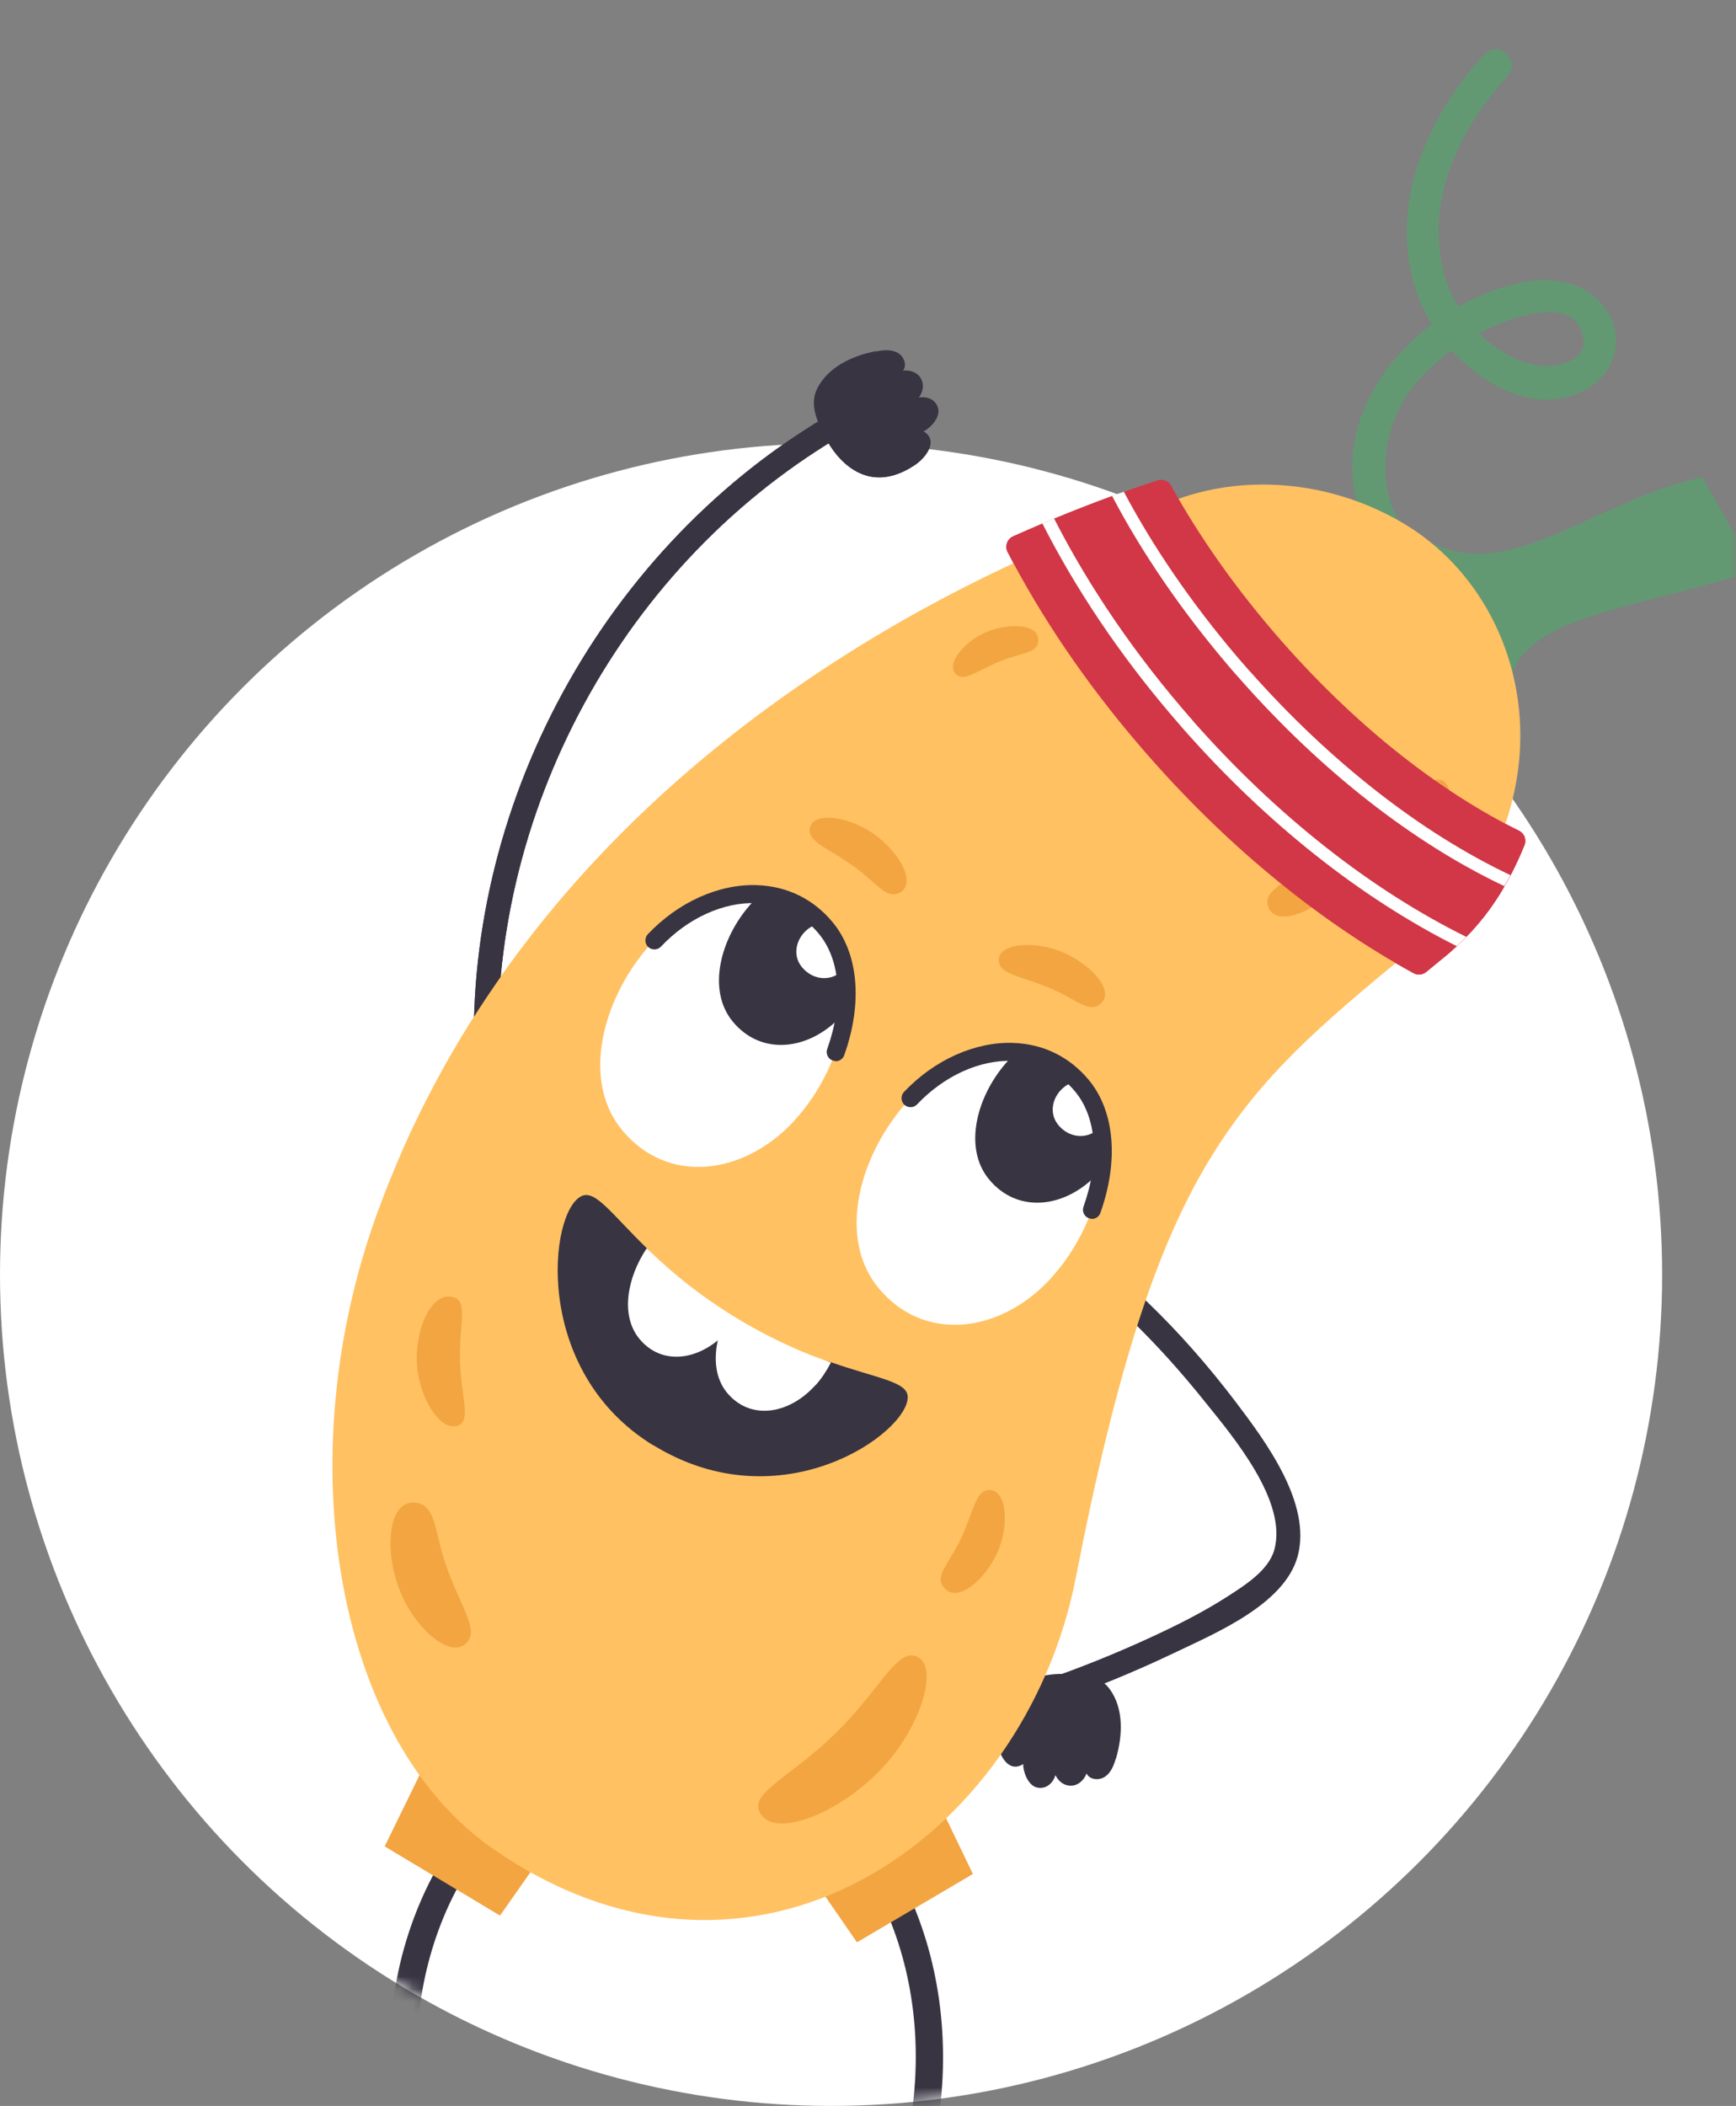 <svg width="141" height="171" viewBox="0 0 141 171" fill="none" xmlns="http://www.w3.org/2000/svg">
<rect x="0" y="0" width="141" height="171" fill="#808080" stroke="none"/>
<circle cx="67.5" cy="103.5" r="67.5" fill="white"/>
<mask id="mask0_103_1539" style="mask-type:alpha" maskUnits="userSpaceOnUse" x="0" y="36" width="135" height="135">
<circle cx="67.5" cy="103.5" r="67.5" fill="white"/>
</mask>
<g mask="url(#mask0_103_1539)">
<path d="M40.512 87.14C39.407 66.159 50.65 45.492 68.891 35.051C69.987 34.425 68.998 32.732 67.902 33.358C49.094 44.122 37.41 65.494 38.555 87.14C38.624 88.392 40.581 88.402 40.512 87.14V87.14Z" fill="#383442"/>
<path d="M71.171 28.534C71.748 28.426 72.365 28.358 72.883 28.632C73.402 28.906 73.705 29.64 73.343 30.09C73.852 30.041 74.419 30.197 74.713 30.608C75.095 31.146 74.997 31.792 74.625 32.282C75.339 32.154 76.034 32.468 76.201 33.182C76.377 33.926 75.535 34.787 75.007 35.022C76.23 35.736 75.281 37.106 74.302 37.761C70.251 40.472 67.785 36.969 67.09 35.628C66.405 34.278 65.701 32.898 66.376 31.548C67.257 29.796 69.233 28.876 71.161 28.514L71.171 28.534Z" fill="#383442"/>
<path d="M39.407 146.293C30.091 156.382 29.543 171.658 35.61 183.449C36.031 182.901 36.451 182.353 36.882 181.795C33.819 180.709 31.206 182.49 28.192 181.815C26.783 181.502 26.186 183.665 27.596 183.978C30.58 184.653 33.408 182.94 36.285 183.958C37.273 184.31 37.939 182.989 37.528 182.187C31.94 171.325 32.39 157.204 41.002 147.879C41.98 146.822 40.395 145.227 39.416 146.293H39.407Z" fill="#383442"/>
<path d="M68.812 146.293C78.128 156.382 78.676 171.658 72.609 183.449C72.188 182.901 71.768 182.353 71.337 181.795C74.4 180.709 77.013 182.49 80.027 181.815C81.436 181.502 82.033 183.665 80.624 183.978C77.639 184.653 74.811 182.94 71.934 183.958C70.946 184.31 70.28 182.989 70.691 182.187C76.279 171.325 75.829 157.204 67.217 147.879C66.239 146.822 67.824 145.227 68.802 146.293H68.812Z" fill="#383442"/>
<path d="M91.71 107.034C93.902 109.138 95.948 111.427 97.846 113.796C100.087 116.584 104.627 121.908 103.492 125.871C103.013 127.544 101.065 128.748 99.705 129.629C97.748 130.891 95.654 131.938 93.54 132.917C90.683 134.238 87.747 135.422 84.772 136.449C83.588 136.86 84.097 138.749 85.291 138.338C88.755 137.144 92.18 135.745 95.488 134.159C98.737 132.603 104.314 130.274 105.391 126.39C106.575 122.084 102.778 117.025 100.38 113.854C98.179 110.948 95.742 108.169 93.11 105.644C92.2 104.773 90.82 106.153 91.73 107.024L91.71 107.034Z" fill="#383442"/>
<path d="M90.634 142.78C90.468 143.338 90.243 143.925 89.763 144.258C89.284 144.591 88.491 144.532 88.256 144.003C88.07 144.473 87.669 144.904 87.17 144.982C86.514 145.08 85.986 144.688 85.722 144.14C85.516 144.835 84.919 145.315 84.205 145.139C83.471 144.953 83.08 143.808 83.109 143.24C81.915 144.003 81.122 142.526 80.985 141.361C80.418 136.527 84.665 135.921 86.172 135.921C87.689 135.921 89.235 135.921 90.125 137.144C91.28 138.719 91.192 140.901 90.644 142.78H90.634Z" fill="#383442"/>
<path d="M76.024 145.941L79.019 152.165L69.605 157.713L66.033 152.546L76.024 145.941Z" fill="#F2A541"/>
<path d="M34.279 143.72L31.245 149.924L40.61 155.541L44.221 150.403L34.279 143.72Z" fill="#F2A541"/>
<path d="M142.556 46.343L138.27 38.75C129.61 40.609 122.633 47.4 116.233 44.054L122.848 54.642C124.414 50.072 132.526 49.436 142.547 46.343H142.556Z" fill="#629973"/>
<path d="M120.548 4.422C114.726 10.841 112.798 18.386 115.391 24.61C115.626 25.158 115.93 25.735 116.292 26.322C113.405 28.524 111.174 31.499 110.283 34.66C109.373 37.898 109.872 41.118 111.419 43.623C112.691 45.668 114.658 47.234 117.133 47.929C117.574 48.056 118.024 47.938 118.347 47.635C118.679 47.312 118.816 46.813 118.699 46.353C118.582 45.903 118.249 45.561 117.799 45.433C114.951 44.631 113.669 42.674 113.082 41.177C112.045 38.486 112.436 35.022 114.1 32.37C115.01 30.921 116.302 29.581 117.906 28.436C119.306 29.972 121.096 31.323 123.034 31.998C125.089 32.712 127.095 32.575 128.817 31.616C131.048 30.373 131.89 27.81 130.765 25.657C129.375 23.005 126.371 22.467 124.042 22.858C122.095 23.191 120.186 23.905 118.425 24.913C117.867 23.974 117.446 22.936 117.192 21.84C115.587 15.01 119.795 9.09 122.447 6.164C122.926 5.635 122.887 4.833 122.349 4.344C121.811 3.854 121.018 3.894 120.539 4.422H120.548ZM124.795 29.649C123.592 29.434 122.408 28.896 121.263 28.054C120.852 27.751 120.47 27.428 120.108 27.076C120.333 26.958 120.568 26.841 120.803 26.723C122.877 25.715 125.666 24.884 127.281 25.598C127.682 25.774 127.995 26.048 128.22 26.42C128.348 26.635 128.455 26.88 128.534 27.154C128.729 27.839 128.641 28.377 128.26 28.798C127.535 29.591 125.931 29.855 124.786 29.649H124.795Z" fill="#629973"/>
<path d="M122.202 67.02C121.85 68.028 121.41 69.017 120.891 70.005C120.744 70.279 120.597 70.543 120.431 70.817C120.343 70.974 120.255 71.121 120.157 71.277C119.413 72.49 118.562 73.577 117.613 74.545C117.378 74.79 117.153 75.015 116.908 75.23C116.585 75.534 116.262 75.827 115.91 76.091C115.333 76.561 114.755 77.041 114.208 77.481C107.465 83.039 102.514 87.218 98.472 93.764C94.088 100.849 90.771 110.713 87.385 128.073C83.226 149.425 61.14 164.798 40.013 150.1C27.4 141.332 23.299 118.708 30.629 98.53C41.491 68.645 66.943 52.724 83.295 45.296C84.322 44.836 85.33 44.396 86.279 43.995C86.573 43.877 86.867 43.75 87.141 43.633C88.706 42.987 90.154 42.439 91.436 41.959C91.74 41.852 92.033 41.744 92.307 41.656C93.531 41.206 94.597 40.854 95.468 40.589C95.517 40.589 95.556 40.56 95.585 40.55C101.545 38.388 108.414 39.2 113.924 42.459C121.83 47.116 125.666 57.362 122.202 67.03V67.02Z" fill="#FFC162"/>
<path d="M67.931 140.677C71.444 137.203 72.805 133.964 74.361 134.463C76.435 135.138 74.762 140.52 71.249 143.984C67.736 147.458 62.598 149.386 61.649 147.027C61.032 145.511 64.418 144.141 67.931 140.677Z" fill="#F2A541"/>
<path d="M37.361 110.547C37.449 113.414 38.281 115.312 37.215 115.743C35.786 116.33 33.946 113.424 33.858 110.556C33.77 107.689 35.13 104.773 36.892 105.351C38.027 105.722 37.273 107.68 37.361 110.547Z" fill="#F2A541"/>
<path d="M36.392 127.574C37.577 130.715 38.878 132.378 37.899 133.396C36.559 134.795 33.574 132.114 32.4 128.963C31.216 125.822 31.519 121.79 33.731 122.015C35.512 122.201 35.208 124.423 36.392 127.564V127.574Z" fill="#F2A541"/>
<path d="M69.145 70.211C67.1 68.792 65.622 68.322 65.769 67.295C65.965 65.876 68.881 66.257 70.916 67.676C72.961 69.095 74.507 71.678 73.098 72.471C71.963 73.107 71.19 71.63 69.145 70.201V70.211Z" fill="#F2A541"/>
<path d="M85.066 80.153C82.766 79.213 81.22 79.096 81.122 78.049C80.985 76.62 83.892 76.336 86.201 77.276C88.501 78.215 90.595 80.397 89.411 81.484C88.462 82.364 87.375 81.082 85.066 80.143V80.153Z" fill="#F2A541"/>
<path d="M78.138 124.746C79.126 122.534 79.283 121.017 80.33 120.988C81.778 120.949 82.003 123.855 81.005 126.067C80.017 128.278 77.776 130.196 76.699 128.944C75.828 127.936 77.14 126.947 78.138 124.736V124.746Z" fill="#F2A541"/>
<path d="M114.98 66.404C115.793 64.574 115.92 63.331 116.791 63.302C117.985 63.273 118.171 65.67 117.349 67.49C116.536 69.32 114.687 70.896 113.796 69.868C113.082 69.036 114.168 68.224 114.98 66.394V66.404Z" fill="#F2A541"/>
<path d="M81.103 53.742C79.263 54.524 78.314 55.346 77.668 54.769C76.778 53.976 78.275 52.097 80.114 51.324C81.954 50.551 84.391 50.649 84.332 52.009C84.293 53.105 82.942 52.959 81.103 53.742V53.742Z" fill="#F2A541"/>
<path d="M105.86 70.23C107.582 68.518 108.267 67.157 109.256 67.51C110.616 67.999 109.784 70.788 108.072 72.5C106.359 74.213 103.58 75.201 103.013 73.645C102.563 72.393 104.138 71.943 105.86 70.23Z" fill="#F2A541"/>
<path d="M64.438 91.083C60.348 95.457 54.193 96.221 50.513 91.749C47.117 87.619 48.986 80.789 53.077 76.405C55.533 73.792 58.782 72.393 61.767 72.618C63.773 72.755 65.642 73.636 67.07 75.358C68.519 77.109 68.969 79.556 68.656 82.1C68.274 85.28 66.718 88.647 64.438 91.073V91.083Z" fill="white"/>
<path d="M68.665 82.11C68.558 82.247 68.43 82.384 68.313 82.521C65.72 85.29 61.835 85.779 59.506 82.942C57.363 80.339 58.547 76.013 61.13 73.244C61.336 73.019 61.551 72.814 61.776 72.618C63.645 72.745 65.387 73.508 66.767 75.006C66.884 75.113 66.982 75.231 67.09 75.358C67.873 76.297 68.362 77.432 68.577 78.665C68.792 79.752 68.812 80.916 68.675 82.11H68.665Z" fill="#383442"/>
<path d="M68.558 78.665C68.469 78.763 68.372 78.861 68.264 78.949C67.383 79.683 65.994 79.585 65.123 78.519C64.32 77.53 64.682 76.2 65.573 75.475C65.906 75.192 66.326 75.035 66.757 75.006C66.874 75.113 66.972 75.231 67.08 75.358C67.863 76.297 68.352 77.432 68.567 78.665H68.558Z" fill="white"/>
<path d="M67.873 86.151C67.794 86.151 67.707 86.141 67.628 86.112C67.247 85.975 67.051 85.554 67.188 85.173C68.519 81.454 68.274 77.961 66.513 75.828C65.221 74.262 63.469 73.401 61.434 73.332C58.753 73.234 55.856 74.555 53.684 76.865C53.4 77.158 52.94 77.168 52.647 76.894C52.353 76.62 52.343 76.15 52.617 75.857C55.083 73.254 58.391 71.757 61.493 71.874C63.959 71.962 66.082 73.009 67.648 74.908C69.732 77.442 70.075 81.464 68.568 85.682C68.46 85.985 68.176 86.171 67.873 86.171V86.151Z" fill="#383442"/>
<path d="M85.262 103.902C81.172 108.277 75.016 109.04 71.337 104.568C67.942 100.438 69.811 93.608 73.901 89.224C76.357 86.611 79.606 85.212 82.591 85.437C84.597 85.574 86.466 86.455 87.894 88.177C89.343 89.929 89.793 92.375 89.48 94.919C89.098 98.1 87.542 101.466 85.262 103.893V103.902Z" fill="white"/>
<path d="M89.48 94.919C89.372 95.056 89.245 95.193 89.127 95.33C86.534 98.1 82.649 98.589 80.32 95.751C78.177 93.148 79.361 88.823 81.945 86.054C82.15 85.829 82.365 85.623 82.591 85.427C84.46 85.555 86.201 86.318 87.581 87.815C87.699 87.923 87.796 88.04 87.904 88.167C88.687 89.107 89.176 90.242 89.392 91.475C89.607 92.561 89.626 93.725 89.489 94.919H89.48Z" fill="#383442"/>
<path d="M89.382 91.484C89.293 91.582 89.196 91.68 89.088 91.768C88.207 92.502 86.818 92.404 85.947 91.338C85.144 90.349 85.506 89.019 86.397 88.294C86.73 88.011 87.15 87.854 87.581 87.825C87.698 87.932 87.796 88.05 87.904 88.177C88.687 89.116 89.176 90.251 89.391 91.484H89.382Z" fill="white"/>
<path d="M88.687 98.961C88.609 98.961 88.52 98.951 88.442 98.921C88.061 98.784 87.865 98.364 88.002 97.982C89.333 94.264 89.088 90.77 87.327 88.637C86.035 87.071 84.283 86.21 82.248 86.142C79.567 86.044 76.67 87.365 74.488 89.674C74.204 89.968 73.744 89.978 73.451 89.704C73.157 89.43 73.147 88.96 73.421 88.666C75.887 86.063 79.195 84.576 82.297 84.683C84.763 84.772 86.886 85.819 88.452 87.717C90.536 90.251 90.879 94.273 89.372 98.491C89.264 98.794 88.98 98.98 88.677 98.98L88.687 98.961Z" fill="#383442"/>
<path d="M53.038 117.348C43.174 111.281 44.593 98.354 47.235 97.121C48.36 96.593 49.652 98.55 52.529 101.348C53.155 101.955 57.157 107.122 59.31 108.414C61.062 109.47 66.679 110.332 67.501 110.615C71.356 111.956 73.685 112.191 73.725 113.414C73.813 116.291 63.469 123.757 53.048 117.338L53.038 117.348Z" fill="#383442"/>
<path d="M66.229 112.475C64.066 114.882 60.876 115.371 58.997 113.023C58.116 111.897 57.96 110.38 58.302 108.834C56.208 110.557 53.527 110.723 51.873 108.639C50.386 106.74 50.953 103.707 52.529 101.358C53.155 101.965 53.85 102.611 54.642 103.286C56.091 104.529 57.842 105.83 59.985 107.122C61.737 108.179 63.371 108.971 64.839 109.617C65.788 110.018 66.669 110.351 67.491 110.635C67.139 111.31 66.728 111.936 66.238 112.484L66.229 112.475Z" fill="white"/>
<path d="M104.167 52.146C100.371 47.831 97.386 43.535 95.116 39.435C94.9 39.044 94.45 38.867 94.03 39.004C93.227 39.259 92.307 39.572 91.29 39.944C90.986 40.042 90.663 40.159 90.331 40.276C88.921 40.795 87.346 41.402 85.614 42.116C85.311 42.253 84.988 42.38 84.665 42.517C83.901 42.84 83.109 43.183 82.297 43.545C81.807 43.76 81.592 44.347 81.837 44.827C84.567 50.091 88.119 55.356 92.444 60.415C92.777 60.816 93.129 61.208 93.472 61.599C100.106 69.115 107.465 74.996 114.804 79.018C115.137 79.204 115.548 79.164 115.842 78.92C116.292 78.548 116.762 78.166 117.221 77.785C117.603 77.491 117.955 77.168 118.317 76.835C118.582 76.601 118.836 76.346 119.09 76.082C120.128 75.025 121.067 73.831 121.889 72.491C121.987 72.314 122.095 72.158 122.183 71.982C122.359 71.688 122.515 71.395 122.682 71.091C123.112 70.269 123.494 69.438 123.827 68.606C124.003 68.156 123.797 67.656 123.367 67.451C117.349 64.466 110.626 59.466 104.177 52.156L104.167 52.146Z" fill="#D13746"/>
<path d="M101.496 54.495C101.193 54.153 100.889 53.81 100.596 53.468C96.691 48.888 93.609 44.318 91.28 39.934C90.977 40.032 90.654 40.149 90.321 40.267C92.777 44.944 95.996 49.632 99.823 54.123C100.116 54.466 100.42 54.818 100.733 55.16C107.279 62.588 114.795 68.459 122.183 71.952C122.359 71.659 122.515 71.365 122.682 71.062C115.411 67.627 107.994 61.824 101.496 54.485V54.495ZM101.496 54.495C101.193 54.153 100.889 53.81 100.596 53.468C96.691 48.888 93.609 44.318 91.28 39.934C90.977 40.032 90.654 40.149 90.321 40.267C92.777 44.944 95.996 49.632 99.823 54.123C100.116 54.466 100.42 54.818 100.733 55.16C107.279 62.588 114.795 68.459 122.183 71.952C122.359 71.659 122.515 71.365 122.682 71.062C115.411 67.627 107.994 61.824 101.496 54.485V54.495ZM101.496 54.495C101.193 54.153 100.889 53.81 100.596 53.468C96.691 48.888 93.609 44.318 91.28 39.934C90.977 40.032 90.654 40.149 90.321 40.267C92.777 44.944 95.996 49.632 99.823 54.123C100.116 54.466 100.42 54.818 100.733 55.16C107.279 62.588 114.795 68.459 122.183 71.952C122.359 71.659 122.515 71.365 122.682 71.062C115.411 67.627 107.994 61.824 101.496 54.485V54.495ZM96.907 58.546C92.219 53.223 88.432 47.626 85.614 42.106C85.311 42.243 84.988 42.371 84.665 42.508C87.326 47.743 90.84 53.027 95.155 58.086C95.478 58.468 95.811 58.84 96.143 59.231C102.886 66.874 110.557 72.931 118.317 76.826C118.582 76.591 118.836 76.336 119.09 76.072C111.35 72.246 103.659 66.208 96.907 58.556V58.546Z" fill="white"/>
</g>
<mask id="mask1_103_1539" style="mask-type:alpha" maskUnits="userSpaceOnUse" x="1" y="0" width="140" height="94">
<rect x="1" width="140" height="94" fill="#D9D9D9"/>
</mask>
<g mask="url(#mask1_103_1539)">
<path d="M40.513 87.14C39.407 66.159 50.651 45.492 68.891 35.051C69.987 34.425 68.999 32.732 67.903 33.358C49.095 44.122 37.411 65.494 38.556 87.14C38.624 88.392 40.581 88.402 40.513 87.14V87.14Z" fill="#383442"/>
<path d="M71.171 28.534C71.749 28.426 72.365 28.358 72.884 28.632C73.403 28.906 73.706 29.64 73.344 30.09C73.853 30.041 74.42 30.197 74.714 30.608C75.096 31.146 74.998 31.792 74.626 32.282C75.34 32.154 76.035 32.468 76.201 33.182C76.377 33.926 75.536 34.787 75.007 35.022C76.231 35.736 75.281 37.106 74.303 37.761C70.252 40.472 67.786 36.969 67.091 35.628C66.406 34.278 65.701 32.898 66.376 31.548C67.257 29.796 69.234 28.876 71.162 28.514L71.171 28.534Z" fill="#383442"/>
<path d="M142.557 46.343L138.271 38.75C129.611 40.609 122.634 47.4 116.234 44.054L122.849 54.642C124.415 50.072 132.527 49.436 142.547 46.343H142.557Z" fill="#629973"/>
<path d="M120.549 4.422C114.727 10.841 112.799 18.386 115.392 24.61C115.627 25.158 115.93 25.735 116.293 26.322C113.406 28.524 111.175 31.499 110.284 34.66C109.374 37.898 109.873 41.118 111.419 43.623C112.691 45.668 114.658 47.234 117.134 47.929C117.574 48.056 118.025 47.938 118.347 47.635C118.68 47.312 118.817 46.813 118.7 46.353C118.582 45.903 118.25 45.561 117.799 45.433C114.952 44.631 113.67 42.674 113.083 41.177C112.046 38.486 112.437 35.022 114.101 32.37C115.011 30.921 116.302 29.581 117.907 28.436C119.306 29.972 121.097 31.323 123.035 31.998C125.09 32.712 127.096 32.575 128.818 31.616C131.049 30.373 131.891 27.81 130.765 25.657C129.376 23.005 126.372 22.467 124.043 22.858C122.095 23.191 120.187 23.905 118.426 24.913C117.868 23.974 117.447 22.936 117.193 21.84C115.588 15.01 119.796 9.09 122.448 6.164C122.927 5.635 122.888 4.833 122.35 4.344C121.812 3.854 121.019 3.894 120.539 4.422H120.549ZM124.796 29.649C123.593 29.434 122.408 28.896 121.264 28.054C120.853 27.751 120.471 27.428 120.109 27.076C120.334 26.958 120.569 26.841 120.804 26.723C122.878 25.715 125.667 24.884 127.282 25.598C127.683 25.774 127.996 26.048 128.221 26.42C128.348 26.635 128.456 26.88 128.534 27.154C128.73 27.839 128.642 28.377 128.26 28.798C127.536 29.591 125.931 29.855 124.786 29.649H124.796Z" fill="#629973"/>
<path d="M122.203 67.02C121.851 68.028 121.41 69.017 120.892 70.005C120.745 70.279 120.598 70.543 120.432 70.817C120.344 70.974 120.256 71.121 120.158 71.277C119.414 72.49 118.563 73.577 117.614 74.545C117.379 74.79 117.154 75.015 116.909 75.23C116.586 75.534 116.263 75.827 115.911 76.091C115.334 76.561 114.756 77.041 114.208 77.481C107.466 83.039 102.514 87.218 98.473 93.764C94.089 100.849 90.772 110.713 87.386 128.073C83.227 149.425 61.141 164.798 40.014 150.1C27.4 141.332 23.3 118.708 30.63 98.53C41.492 68.645 66.944 52.724 83.296 45.296C84.323 44.836 85.331 44.396 86.28 43.995C86.574 43.877 86.867 43.75 87.141 43.633C88.707 42.987 90.155 42.439 91.437 41.959C91.74 41.852 92.034 41.744 92.308 41.656C93.531 41.206 94.598 40.854 95.469 40.589C95.518 40.589 95.557 40.56 95.586 40.55C101.546 38.388 108.415 39.2 113.924 42.459C121.831 47.116 125.667 57.362 122.203 67.03V67.02Z" fill="#FFC162"/>
<path d="M69.146 70.211C67.1 68.792 65.623 68.322 65.77 67.295C65.965 65.876 68.881 66.257 70.917 67.676C72.962 69.095 74.508 71.678 73.099 72.471C71.964 73.107 71.191 71.63 69.146 70.201V70.211Z" fill="#F2A541"/>
<path d="M85.067 80.153C82.767 79.213 81.221 79.096 81.123 78.049C80.986 76.62 83.892 76.336 86.202 77.276C88.501 78.215 90.596 80.397 89.412 81.484C88.462 82.364 87.376 81.082 85.067 80.143V80.153Z" fill="#F2A541"/>
<path d="M114.981 66.404C115.793 64.574 115.921 63.331 116.791 63.302C117.985 63.273 118.171 65.67 117.349 67.49C116.537 69.32 114.688 70.896 113.797 69.868C113.083 69.036 114.169 68.224 114.981 66.394V66.404Z" fill="#F2A541"/>
<path d="M81.103 53.742C79.264 54.524 78.315 55.346 77.669 54.769C76.778 53.976 78.275 52.097 80.115 51.324C81.955 50.551 84.391 50.649 84.333 52.009C84.294 53.105 82.943 52.959 81.103 53.742V53.742Z" fill="#F2A541"/>
<path d="M105.861 70.23C107.583 68.518 108.268 67.157 109.257 67.51C110.617 67.999 109.785 70.788 108.073 72.5C106.36 74.213 103.581 75.201 103.013 73.645C102.563 72.393 104.139 71.943 105.861 70.23Z" fill="#F2A541"/>
<path d="M64.439 91.083C60.348 95.457 54.193 96.221 50.514 91.749C47.118 87.619 48.987 80.789 53.078 76.405C55.534 73.792 58.783 72.393 61.767 72.618C63.773 72.755 65.642 73.636 67.071 75.358C68.519 77.109 68.969 79.556 68.656 82.1C68.275 85.28 66.719 88.647 64.439 91.073V91.083Z" fill="white"/>
<path d="M68.666 82.11C68.558 82.247 68.431 82.384 68.314 82.521C65.721 85.29 61.836 85.779 59.507 82.942C57.364 80.339 58.548 76.013 61.131 73.244C61.337 73.019 61.552 72.814 61.777 72.618C63.646 72.745 65.388 73.508 66.767 75.006C66.885 75.113 66.983 75.231 67.09 75.358C67.873 76.297 68.363 77.432 68.578 78.665C68.793 79.752 68.813 80.916 68.676 82.11H68.666Z" fill="#383442"/>
<path d="M68.558 78.665C68.47 78.763 68.372 78.861 68.265 78.949C67.384 79.683 65.994 79.585 65.124 78.519C64.321 77.53 64.683 76.2 65.574 75.475C65.906 75.192 66.327 75.035 66.758 75.006C66.875 75.113 66.973 75.231 67.081 75.358C67.864 76.297 68.353 77.432 68.568 78.665H68.558Z" fill="white"/>
<path d="M67.874 86.151C67.795 86.151 67.707 86.141 67.629 86.112C67.247 85.975 67.052 85.554 67.189 85.173C68.519 81.454 68.275 77.961 66.513 75.828C65.222 74.262 63.47 73.401 61.435 73.332C58.753 73.234 55.857 74.555 53.684 76.865C53.401 77.158 52.941 77.168 52.647 76.894C52.354 76.62 52.344 76.15 52.618 75.857C55.084 73.254 58.391 71.757 61.493 71.874C63.959 71.962 66.083 73.009 67.648 74.908C69.733 77.442 70.075 81.464 68.568 85.682C68.461 85.985 68.177 86.171 67.874 86.171V86.151Z" fill="#383442"/>
<path d="M85.263 103.902C81.172 108.277 75.017 109.04 71.338 104.568C67.942 100.438 69.811 93.608 73.902 89.224C76.358 86.611 79.607 85.212 82.591 85.437C84.597 85.574 86.466 86.455 87.895 88.177C89.343 89.929 89.793 92.375 89.48 94.919C89.099 98.1 87.543 101.466 85.263 103.893V103.902Z" fill="white"/>
<path d="M89.48 94.919C89.373 95.056 89.246 95.193 89.128 95.33C86.535 98.1 82.65 98.589 80.321 95.751C78.178 93.148 79.362 88.823 81.945 86.054C82.151 85.829 82.366 85.623 82.591 85.427C84.46 85.555 86.202 86.318 87.582 87.815C87.699 87.923 87.797 88.04 87.905 88.167C88.688 89.107 89.177 90.242 89.392 91.475C89.608 92.561 89.627 93.725 89.49 94.919H89.48Z" fill="#383442"/>
<path d="M89.382 91.484C89.294 91.582 89.196 91.68 89.089 91.768C88.208 92.502 86.818 92.404 85.948 91.338C85.145 90.349 85.507 89.019 86.398 88.294C86.73 88.011 87.151 87.854 87.582 87.825C87.699 87.932 87.797 88.05 87.905 88.177C88.687 89.116 89.177 90.251 89.392 91.484H89.382Z" fill="white"/>
<path d="M88.688 98.961C88.609 98.961 88.521 98.951 88.443 98.921C88.061 98.784 87.866 98.364 88.003 97.982C89.333 94.264 89.089 90.77 87.327 88.637C86.036 87.071 84.284 86.21 82.249 86.142C79.567 86.044 76.671 87.365 74.489 89.674C74.205 89.968 73.745 89.978 73.451 89.704C73.158 89.43 73.148 88.96 73.422 88.666C75.888 86.063 79.195 84.576 82.298 84.683C84.763 84.772 86.887 85.819 88.453 87.717C90.537 90.251 90.879 94.273 89.373 98.491C89.265 98.794 88.981 98.98 88.678 98.98L88.688 98.961Z" fill="#383442"/>
<path d="M104.168 52.146C100.371 47.831 97.387 43.535 95.117 39.435C94.901 39.044 94.451 38.867 94.03 39.004C93.228 39.259 92.308 39.572 91.29 39.944C90.987 40.042 90.664 40.159 90.331 40.276C88.922 40.795 87.347 41.402 85.615 42.116C85.311 42.253 84.989 42.38 84.665 42.517C83.902 42.84 83.11 43.183 82.297 43.545C81.808 43.76 81.593 44.347 81.838 44.827C84.568 50.091 88.12 55.356 92.445 60.415C92.778 60.816 93.13 61.208 93.473 61.599C100.107 69.115 107.466 74.996 114.805 79.018C115.138 79.204 115.549 79.164 115.842 78.92C116.293 78.548 116.762 78.166 117.222 77.785C117.604 77.491 117.956 77.168 118.318 76.835C118.582 76.601 118.837 76.346 119.091 76.082C120.128 75.025 121.068 73.831 121.89 72.491C121.988 72.314 122.095 72.158 122.183 71.982C122.36 71.688 122.516 71.395 122.683 71.091C123.113 70.269 123.495 69.438 123.827 68.606C124.004 68.156 123.798 67.656 123.367 67.451C117.349 64.466 110.627 59.466 104.178 52.156L104.168 52.146Z" fill="#D13746"/>
<path d="M101.497 54.495C101.193 54.153 100.89 53.81 100.596 53.468C96.692 48.888 93.609 44.318 91.281 39.934C90.977 40.032 90.654 40.149 90.322 40.267C92.778 44.944 95.997 49.632 99.823 54.123C100.117 54.466 100.42 54.818 100.733 55.16C107.28 62.588 114.795 68.459 122.183 71.952C122.36 71.659 122.516 71.365 122.683 71.062C115.412 67.627 107.994 61.824 101.497 54.485V54.495ZM101.497 54.495C101.193 54.153 100.89 53.81 100.596 53.468C96.692 48.888 93.609 44.318 91.281 39.934C90.977 40.032 90.654 40.149 90.322 40.267C92.778 44.944 95.997 49.632 99.823 54.123C100.117 54.466 100.42 54.818 100.733 55.16C107.28 62.588 114.795 68.459 122.183 71.952C122.36 71.659 122.516 71.365 122.683 71.062C115.412 67.627 107.994 61.824 101.497 54.485V54.495ZM101.497 54.495C101.193 54.153 100.89 53.81 100.596 53.468C96.692 48.888 93.609 44.318 91.281 39.934C90.977 40.032 90.654 40.149 90.322 40.267C92.778 44.944 95.997 49.632 99.823 54.123C100.117 54.466 100.42 54.818 100.733 55.16C107.28 62.588 114.795 68.459 122.183 71.952C122.36 71.659 122.516 71.365 122.683 71.062C115.412 67.627 107.994 61.824 101.497 54.485V54.495ZM96.907 58.546C92.22 53.223 88.433 47.626 85.615 42.106C85.311 42.243 84.989 42.371 84.665 42.508C87.327 47.743 90.84 53.027 95.156 58.086C95.479 58.468 95.811 58.84 96.144 59.231C102.886 66.874 110.558 72.931 118.318 76.826C118.582 76.591 118.837 76.336 119.091 76.072C111.351 72.246 103.659 66.208 96.907 58.556V58.546Z" fill="white"/>
</g>
</svg>

